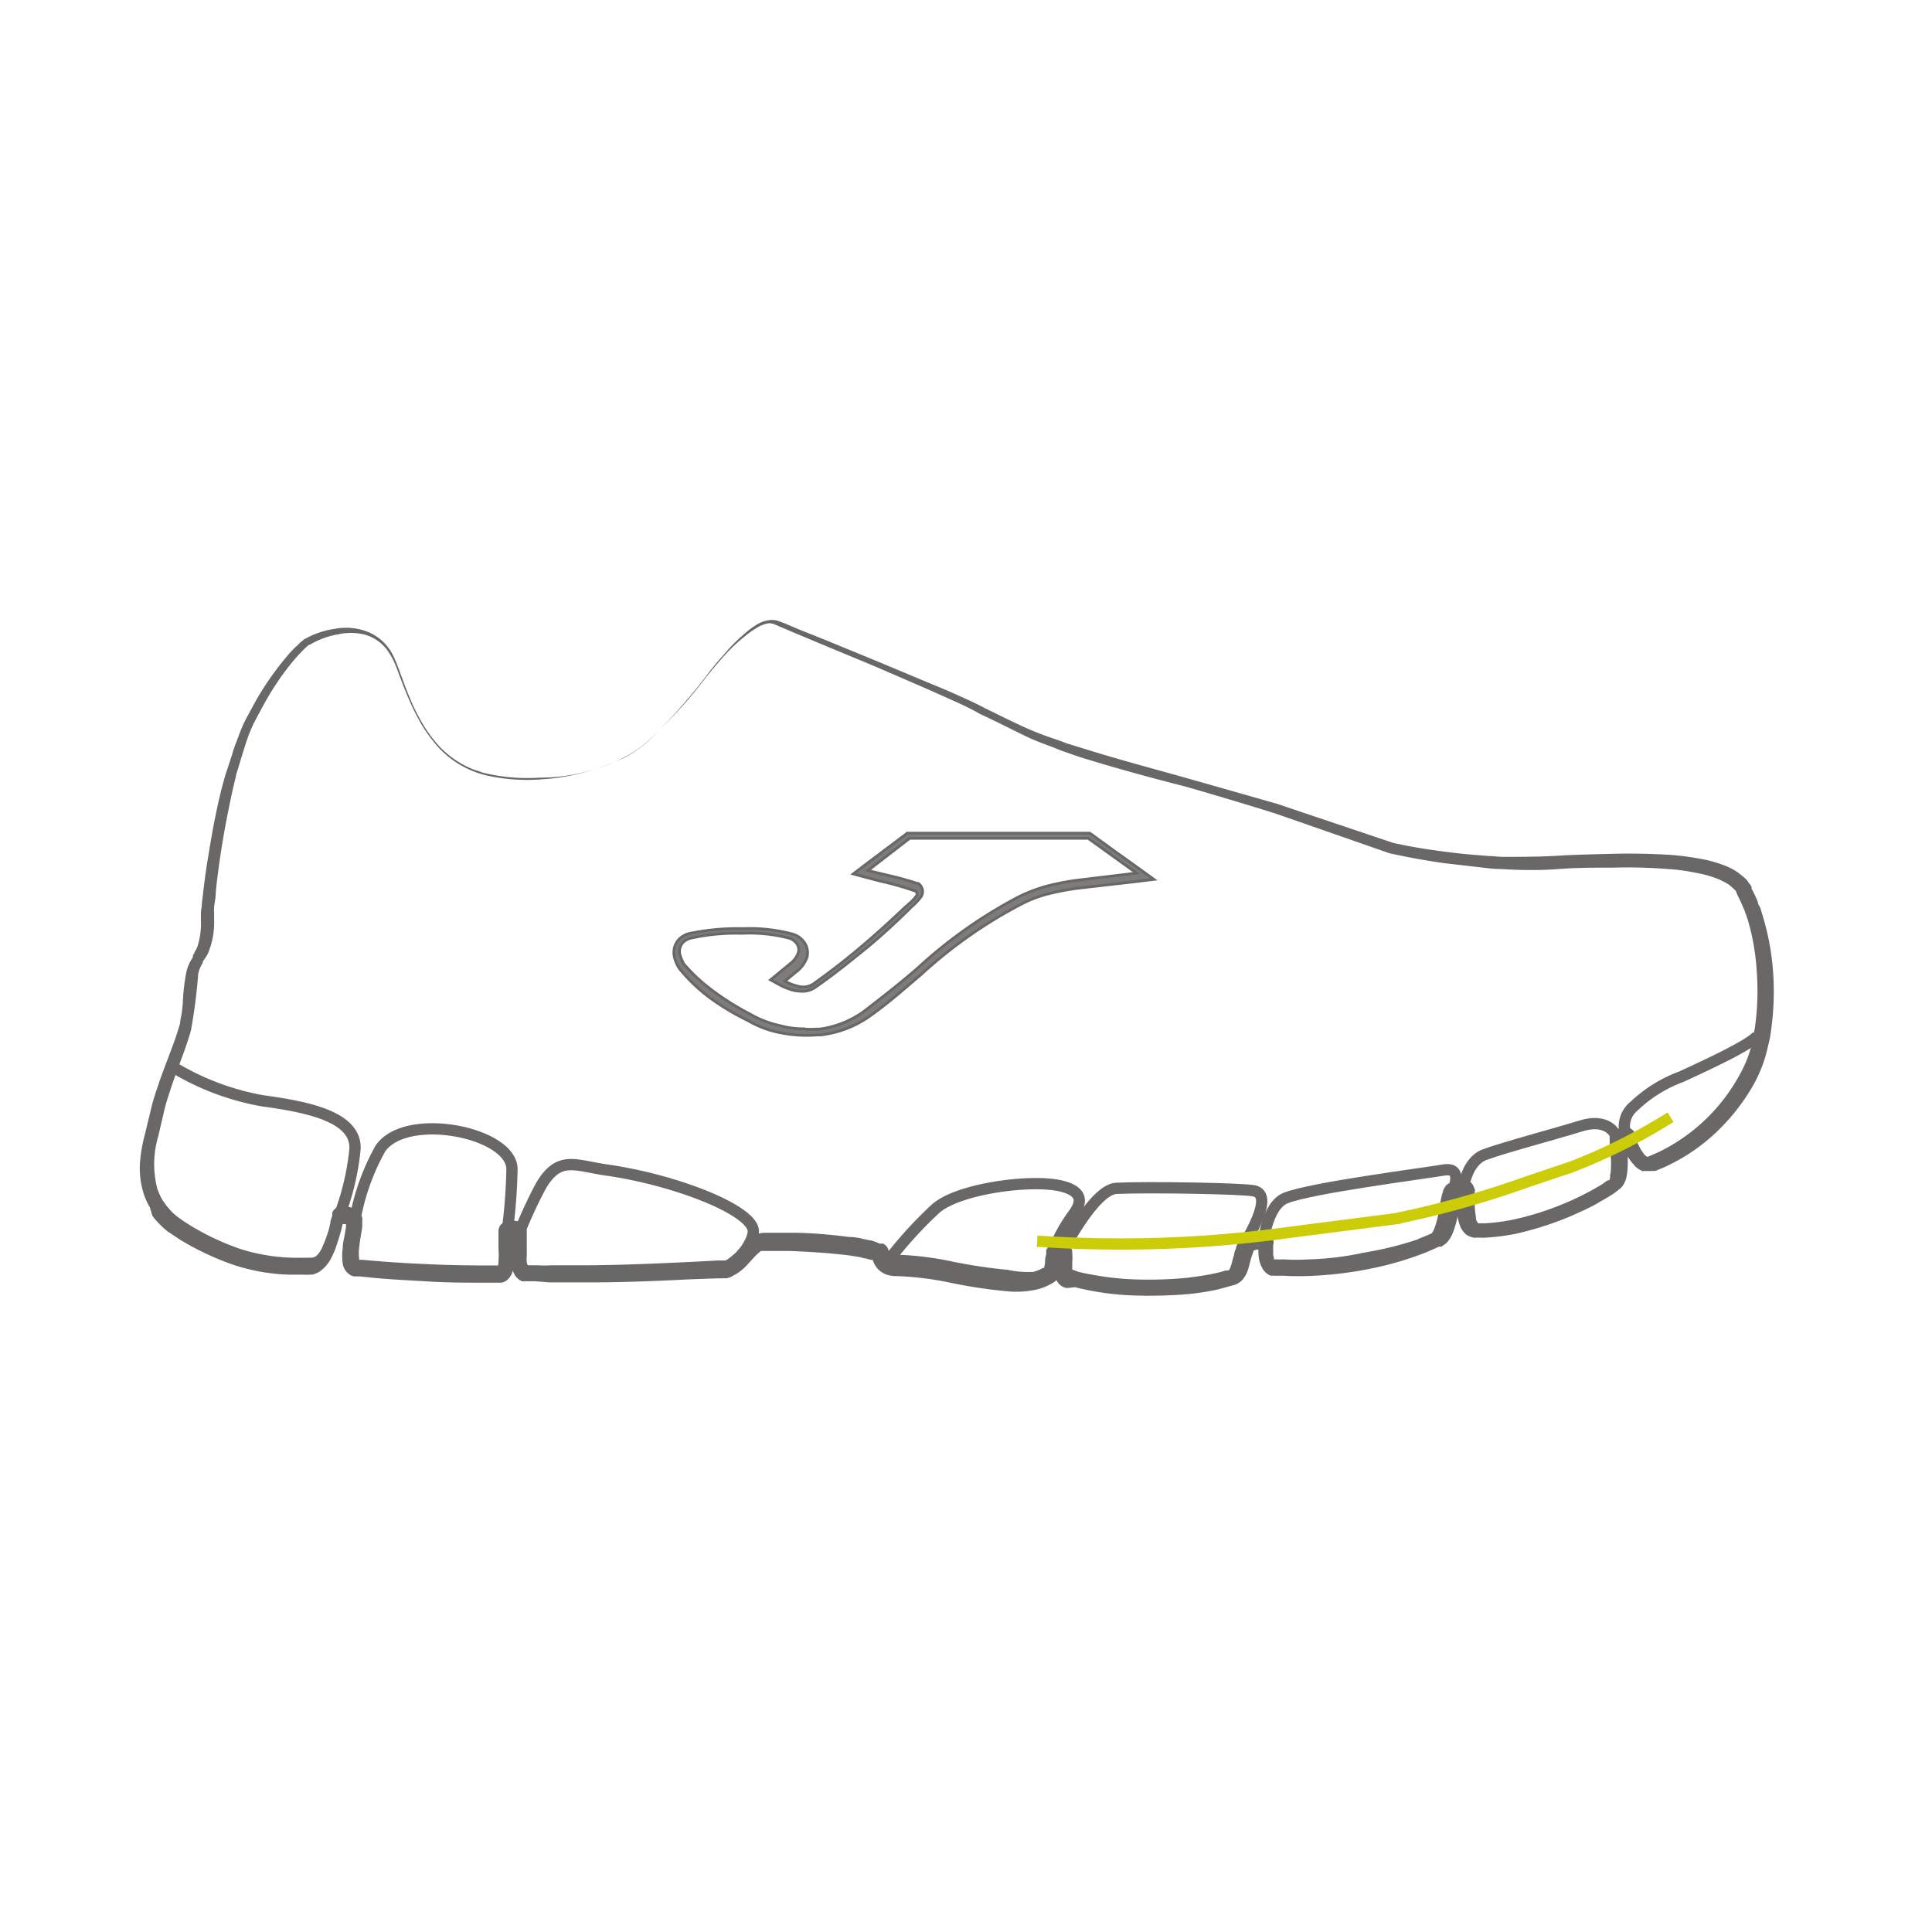 <svg id="Nombre" xmlns="http://www.w3.org/2000/svg" viewBox="0 0 120 120"><defs><style>.cls-1{fill:#6a6867;}.cls-2,.cls-3{fill:none;stroke-width:0.7px;}.cls-2,.cls-4{stroke:#6a6867;}.cls-2,.cls-3,.cls-4{stroke-miterlimit:10;}.cls-3{stroke:#cccc08;}.cls-4{fill:#7d7c7a;stroke-width:0.17px;}</style></defs><g id="Capa_1" data-name="Capa 1"><path class="cls-1" d="M37.11,47.71a12.54,12.54,0,0,1-3.4.69,11.61,11.61,0,0,1-3.47-.23,5.94,5.94,0,0,1-3-1.74A9.91,9.91,0,0,1,26.18,45a15.13,15.13,0,0,1-.78-1.56c-.23-.53-.44-1.08-.64-1.61a8.33,8.33,0,0,0-.32-.8,4.78,4.78,0,0,0-.44-.72,2.65,2.65,0,0,0-1.33-.89A3.67,3.67,0,0,0,21,39.4a5.17,5.17,0,0,0-1.59.55l-.18.1-.05,0,0,0-.07.07a4,4,0,0,0-.3.28c-.2.2-.39.41-.57.62a17.21,17.21,0,0,0-1.91,2.84l-.41.76a8,8,0,0,0-.37.78c-.11.25-.2.53-.29.8s-.17.55-.26.83l-.25.83a1.91,1.91,0,0,0-.11.41l-.1.41c-.13.55-.25,1.13-.36,1.68-.23,1.12-.42,2.27-.58,3.39-.07.58-.16,1.15-.2,1.73,0,.27-.07.57-.1.85a2.75,2.75,0,0,0,0,.41v.41A4.9,4.9,0,0,1,13,59a1.63,1.63,0,0,1-.21.44l-.14.21-.06.09,0,.07a2,2,0,0,0-.28.69A33.29,33.29,0,0,1,11.86,64c-.32,1.15-.78,2.21-1.15,3.31-.18.55-.37,1.08-.5,1.63l-.39,1.67a6.08,6.08,0,0,0-.05,3.22,4.53,4.53,0,0,0,.32.71l.23.32c.07.11.18.2.25.3a3.35,3.35,0,0,0,.6.52c.23.17.44.3.69.46a16.23,16.23,0,0,0,3.05,1.43,11.74,11.74,0,0,0,3.28.55l.85,0c.35,0,.44,0,.58-.09A1.47,1.47,0,0,0,20,77.5a6.17,6.17,0,0,0,.29-.73,4.77,4.77,0,0,0,.23-.83c0-.13.07-.27.12-.43l0-.12,0,0a.11.11,0,0,1,0-.07.51.51,0,0,1,.32-.32.84.84,0,0,1,.23-.07,1.56,1.56,0,0,1,.62.07,1,1,0,0,1,.3.13,1.1,1.1,0,0,1,.18.14.63.63,0,0,1,.12.14,1.38,1.38,0,0,1,.09.23.3.3,0,0,1,0,.14v.2c0,.09,0,.16,0,.23l-.07.44c-.05.27-.09.57-.12.82a3,3,0,0,0,0,.74s0,.07,0,.09,0,0-.05-.05a.08.08,0,0,0-.05,0h.07l.21,0,.85.07c1.15.1,2.29.16,3.44.21s2.3.07,3.44.07h.81c-.05,0-.12,0-.12.07s0,0,0,0a.85.85,0,0,0,.05-.3,5.74,5.74,0,0,0,0-.83c0-.3,0-.6,0-.94l0-.14,0-.07a1.23,1.23,0,0,1,.09-.25.77.77,0,0,1,.32-.25c.09,0,.14,0,.21-.07a1.83,1.83,0,0,1,.32,0,1.23,1.23,0,0,1,.37.07s.09,0,.13.06a.61.61,0,0,1,.19.16.55.55,0,0,1,.13.37v.3l0,.44c0,.27,0,.57,0,.82a1.38,1.38,0,0,0,0,.37.48.48,0,0,0,.07.18l0,0s0,0,0,0H33l.41,0a8.24,8.24,0,0,0,.85,0c.58,0,1.15,0,1.72,0,2.3,0,4.59-.1,6.91-.21l1.75-.09h.2s.07,0,.12,0l.11,0,.12-.07a4.32,4.32,0,0,0,.55-.46,7.27,7.27,0,0,1,.62-.64,2.31,2.31,0,0,1,.43-.35,1.34,1.34,0,0,1,.69-.2c.6,0,1.17,0,1.77,0,1.17,0,2.34.12,3.51.26.3,0,.6.06.9.13s.29.07.46.09a3.15,3.15,0,0,1,.5.19l.07,0,.09,0,.09,0a.38.38,0,0,0,.12.09.76.76,0,0,1,.2.33.89.89,0,0,0,.14.27l.09,0a.94.94,0,0,0,.26,0,19.59,19.59,0,0,1,3.53.44,31.92,31.92,0,0,0,3.37.5A6.18,6.18,0,0,0,64.17,79a2.51,2.51,0,0,0,.62-.25l.06,0s0,0,0,0a0,0,0,0,1,0,0s0,0,0,0a2.78,2.78,0,0,0,.06-.34c0-.14,0-.28.07-.48a.6.6,0,0,0,0-.16s0,0,0-.12a.69.69,0,0,1,.13-.2.59.59,0,0,1,.16-.12l.14-.07a1.11,1.11,0,0,1,.23,0,1.72,1.72,0,0,1,.44,0,.35.35,0,0,1,.13,0,.48.48,0,0,1,.19.11.8.8,0,0,1,.2.32c0,.26,0,.19,0,.21a2.27,2.27,0,0,1,0,.46c0,.14,0,.28,0,.41s0,.23,0,.19a.38.38,0,0,0-.13-.12c-.07,0,0,0,0,0l.09,0L67,79a18.54,18.54,0,0,0,3.33.46,25.2,25.2,0,0,0,3.37-.09c.55-.07,1.11-.14,1.66-.26a6.86,6.86,0,0,0,.78-.2l.18,0s0,0,0,0a.9.9,0,0,0,.1-.19c.09-.21.13-.48.23-.78,0-.14.09-.3.13-.46s0-.09.05-.11l0-.07s0,0,.07-.12A1.33,1.33,0,0,0,77,77s.06-.07.11-.09l.18-.09a2.06,2.06,0,0,1,.6-.16,2.22,2.22,0,0,1,.62,0l.12,0a.37.37,0,0,0,.11,0,.56.56,0,0,1,.16.12,1,1,0,0,1,.18.23.51.51,0,0,1,0,.32v.5a.81.81,0,0,0,.05.3s0,.07,0,.09l0,0a.11.11,0,0,0-.07,0h0l.21,0a2.71,2.71,0,0,0,.41,0,13,13,0,0,0,1.65,0,17.94,17.94,0,0,0,3.35-.41A21.55,21.55,0,0,0,88,77c.25-.12.5-.21.76-.32l.09-.05,0,0h.05l0,0a.7.7,0,0,0,.14-.21,4,4,0,0,0,.23-.71,6.78,6.78,0,0,0,.16-.83,5.19,5.19,0,0,1,.21-.92l0-.07c0,.07.18-.32.21-.29l.14-.1s.06,0,.09,0a1.22,1.22,0,0,1,.27-.09.92.92,0,0,1,.28,0l.16,0H91a.83.83,0,0,1,.26,0c.25,0,.43.74.34.53v.83a3.84,3.84,0,0,0,.07.78c0,.11,0,.23.07.32s.07.14,0,.11,0,0,0,0h.53a12.14,12.14,0,0,0,1.63-.21,17.77,17.77,0,0,0,3.21-1,16.16,16.16,0,0,0,1.51-.71c.26-.13.49-.27.74-.41a3.39,3.39,0,0,0,.34-.23l.16-.11.09,0h0A.49.49,0,0,0,100,73a1.07,1.07,0,0,0,.05-.32,5.58,5.58,0,0,0,0-.81c0-.27,0-.57-.07-.87v-.18a2.13,2.13,0,0,1,0-.23.59.59,0,0,1,.21-.3l.09-.07a.1.1,0,0,1,.07,0,1,1,0,0,1,.3-.16.32.32,0,0,1,.18,0c.05,0,.07,0,.14,0a1.11,1.11,0,0,1,.23,0,.65.65,0,0,1,.34.3c.07.16,0,.07,0,.11l0,.09.07.19.16.37a3.45,3.45,0,0,0,.39.62l.14.11h-.07l0,0,.1,0c.25-.09.5-.21.75-.32A11.38,11.38,0,0,0,108,66.85a7.7,7.7,0,0,0,.66-1.47,6.23,6.23,0,0,0,.21-.8c0-.27.11-.55.14-.82a16.38,16.38,0,0,0,.11-3.36,14.62,14.62,0,0,0-.57-3.3l-.14-.39a2.14,2.14,0,0,0-.16-.39c-.09-.25-.23-.51-.34-.74,0,0,0-.06-.05-.09l0-.07a1,1,0,0,0-.09-.13,2.84,2.84,0,0,0-.25-.23l-.14-.12-.16-.09c-.09-.07-.23-.11-.34-.18a6.56,6.56,0,0,0-1.56-.46,11.71,11.71,0,0,0-1.68-.23,32.33,32.33,0,0,0-3.42-.09c-1.15,0-2.29,0-3.46.09s-2.32.07-3.49,0a6.8,6.8,0,0,1-.9-.06l-.87-.1-1.74-.2c-1.15-.16-2.32-.37-3.45-.62h0l-6.34-2.21-.78-.27-.8-.25-1.61-.49c-1.08-.32-2.13-.64-3.21-.94C71.3,48.26,69.15,47.67,67,47l-.8-.28c-.28-.09-.53-.2-.78-.3-.53-.2-1.06-.39-1.56-.62-1-.48-2-1-3-1.46h0c-.48-.28-1-.53-1.58-.79L57.6,42.8l-3.28-1.42L51,40l-1.65-.69-.82-.35-.42-.18a1,1,0,0,0-.36-.07A2,2,0,0,0,47,39a5.69,5.69,0,0,0-.71.5A11.36,11.36,0,0,0,45,40.71c-.39.44-.78.9-1.15,1.36l-.55.71c-.18.23-.39.46-.57.69-.8.89-1.63,1.76-2.5,2.57a6.74,6.74,0,0,1-1.47,1,6.94,6.94,0,0,1-1.65.66,9.92,9.92,0,0,0,1.67-.64,7.46,7.46,0,0,0,1.45-1c.87-.83,1.67-1.7,2.45-2.6l.58-.69.55-.71c.36-.48.73-.94,1.15-1.4a10.88,10.88,0,0,1,1.26-1.28,5.37,5.37,0,0,1,.73-.55,2,2,0,0,1,.9-.32,1.23,1.23,0,0,1,.5.06l.42.16.82.35,1.65.66,3.31,1.36,3.3,1.38c.56.23,1.11.46,1.66.71s1.08.48,1.63.78h0c1,.48,2,1,3,1.42.51.21,1,.39,1.56.57.26.1.53.21.78.28l.81.25c2.13.67,4.29,1.24,6.42,1.84l3.24.92,1.61.46.8.23.8.27,6.36,2.14h0c1.11.25,2.25.43,3.38.57.57.07,1.15.14,1.72.18l.87.07c.3,0,.55.05.85.05,1.13,0,2.3,0,3.44-.07s2.32-.09,3.49-.12,2.34,0,3.51.07a17.48,17.48,0,0,1,1.77.23,7.94,7.94,0,0,1,1.77.51,4.64,4.64,0,0,1,.44.23l.2.13.21.17a2.56,2.56,0,0,1,.39.36c0,.07.11.14.16.23l.07.12a.25.25,0,0,1,0,.11,6.2,6.2,0,0,1,.39.83c0,.14.12.27.17.41l.13.44a15.73,15.73,0,0,1,.65,3.51,16.93,16.93,0,0,1-.12,3.56,5.75,5.75,0,0,1-.16.89c-.07.3-.14.6-.23.9a8.8,8.8,0,0,1-.73,1.69,12.83,12.83,0,0,1-2.23,2.85,11.66,11.66,0,0,1-3,2.09c-.28.14-.55.25-.85.37l-.11,0s0,0-.17,0a1.23,1.23,0,0,1-.27,0,.34.34,0,0,1-.14,0,.18.18,0,0,1-.11,0,1.25,1.25,0,0,1-.55-.41,3.14,3.14,0,0,1-.55-.85,2.53,2.53,0,0,1-.19-.44l-.09-.23,0-.11s0-.11,0,0a.43.43,0,0,0,.28.23.31.31,0,0,0,.11,0h0s-.07,0-.07,0h0s0,0,.07-.14,0-.16,0-.11v.14c0,.27,0,.55.07.85a7.13,7.13,0,0,1,0,.94,3.39,3.39,0,0,1-.07.52,1.42,1.42,0,0,1-.3.62,1.07,1.07,0,0,1-.16.14l-.09.07-.18.14c-.12.09-.25.16-.39.25s-.53.3-.78.46c-.53.28-1.08.53-1.61.76a20.07,20.07,0,0,1-3.4,1.08,13.36,13.36,0,0,1-1.81.23,3.53,3.53,0,0,1-.46,0h-.18a.23.23,0,0,1-.12,0,1.14,1.14,0,0,1-.46-.18,1.29,1.29,0,0,1-.41-.6,2.78,2.78,0,0,1-.14-.53,7.66,7.66,0,0,1-.06-.94v-.78c-.1-.23.11.46.32.44s.11,0,.13,0h0l-.16,0s-.12,0-.14,0h0l.05,0s.2-.3.16-.21l0,.05c-.07.21-.11.48-.18.76s-.09.57-.16.87a5.36,5.36,0,0,1-.3.94,2.16,2.16,0,0,1-.34.51,1.1,1.1,0,0,1-.14.11s-.12.07-.16.12l-.07,0,0,0-.11,0c-.28.14-.55.25-.83.37a20.12,20.12,0,0,1-3.42,1,23.33,23.33,0,0,1-3.53.44,15.93,15.93,0,0,1-1.82,0c-.16,0-.29,0-.45,0l-.23,0h0a.61.61,0,0,0-.14,0,.6.6,0,0,1-.25-.13,1,1,0,0,1-.3-.35,2.22,2.22,0,0,1-.14-.32,1.91,1.91,0,0,1-.09-.55,2.17,2.17,0,0,1,0-.51v-.16a.28.28,0,0,0,0,.23.38.38,0,0,0,.11.16s.05,0,.07,0,0,0,0,0h0a.85.85,0,0,0-.23,0,.74.74,0,0,0-.26.07h0l0,0s0,0,0-.07,0,0,0,0l0,0s0,0,0,.07-.07.23-.12.37-.14.55-.25.89a1.79,1.79,0,0,1-.32.55,1.19,1.19,0,0,1-.39.28.84.84,0,0,1-.23.07l-.9.25a16.05,16.05,0,0,1-1.76.28,28.27,28.27,0,0,1-3.56.09,17.37,17.37,0,0,1-3.56-.51L66.32,80l-.11,0s0,0-.18-.07a.88.88,0,0,1-.42-.44.86.86,0,0,1-.09-.37,1.42,1.42,0,0,1,0-.27,3.39,3.39,0,0,1,0-.46c0-.14,0-.28,0-.41s0-.1,0,.11a.42.42,0,0,0,.14.23s0,0,.09,0h0s0,0,.14-.1a.35.35,0,0,0,.09-.11s0,0,0,0a.06.06,0,0,1,0,0,1.32,1.32,0,0,0,0,.39c0,.16,0,.32-.09.51a1.42,1.42,0,0,1-.16.36.47.47,0,0,1-.09.12l-.12.11-.11.07a3.44,3.44,0,0,1-1,.42,5.86,5.86,0,0,1-1.9.11,31.09,31.09,0,0,1-3.49-.53,19.52,19.52,0,0,0-3.35-.41,1.94,1.94,0,0,1-.6-.09,1.37,1.37,0,0,1-.62-.44,1.69,1.69,0,0,1-.25-.48s0-.09,0,0l0,0h0l-.14,0a1.9,1.9,0,0,0-.32-.09c-.11,0-.25-.07-.39-.09s-.55-.09-.83-.12c-1.12-.13-2.27-.2-3.42-.25-.57,0-1.14,0-1.72,0,0,0,0,0-.11,0a2,2,0,0,0-.25.21c-.19.18-.37.39-.58.62a3.15,3.15,0,0,1-.78.64,2.8,2.8,0,0,0-.25.14,1.71,1.71,0,0,1-.3.09,2.69,2.69,0,0,0-.32,0h-.21l-1.72.06c-2.32.12-4.64.21-7,.19-.57,0-1.17,0-1.76,0l-.88-.07-.43,0h-.12a.39.39,0,0,0-.11,0,.37.37,0,0,1-.14,0,.88.88,0,0,1-.23-.14,1.21,1.21,0,0,1-.16-.16,1.61,1.61,0,0,1-.25-.62,3.12,3.12,0,0,1-.07-.51c0-.32,0-.61,0-.91l0-.44v-.25a.45.45,0,0,0,.09.27l.1.09s0,0,0,0-.12,0-.16,0h0a.4.4,0,0,0,.14-.12c.06-.07.06-.2.06-.13v0l0,.09c0,.23,0,.53,0,.81s0,.59,0,.91a3.55,3.55,0,0,1-.12.56,1.07,1.07,0,0,1-.21.36.74.74,0,0,1-.48.28h-.94c-1.17,0-2.34,0-3.49-.07s-2.32-.12-3.49-.23l-.87-.09-.2,0h-.05l-.09,0a.62.62,0,0,1-.25-.09,1,1,0,0,1-.46-.69,3.41,3.41,0,0,1,0-1c0-.3.09-.59.13-.87l.07-.41,0-.21v-.11c0,.06,0,.11,0,.13l.05,0h0a.28.28,0,0,1-.12,0l-.23,0h0s.11-.05.16-.19l-.05.16c-.05.14-.07.28-.11.42s-.16.57-.26.85a4.86,4.86,0,0,1-.36.87,2.23,2.23,0,0,1-.69.82.82.82,0,0,1-.28.14.63.63,0,0,1-.3.07,4.81,4.81,0,0,1-.5,0c-.3,0-.6,0-.87,0a12,12,0,0,1-3.52-.64,17.18,17.18,0,0,1-3.21-1.52c-.25-.16-.5-.34-.76-.5a5.86,5.86,0,0,1-.68-.64,2.11,2.11,0,0,1-.3-.37L9.31,75a4.47,4.47,0,0,1-.39-.87,5.34,5.34,0,0,1-.23-1.86A9.42,9.42,0,0,1,9,70.46l.41-1.7c.14-.58.35-1.15.53-1.7.39-1.1.85-2.18,1.17-3.24a2,2,0,0,0,.09-.39c0-.13.05-.25.07-.41a7.38,7.38,0,0,0,.09-.85,12.69,12.69,0,0,1,.21-1.77,2.56,2.56,0,0,1,.39-.91L12,59.3a.37.37,0,0,0,.09-.16,2.7,2.7,0,0,0,.17-.34,4.65,4.65,0,0,0,.22-1.61v-.46a2.68,2.68,0,0,1,.05-.43c0-.3.07-.58.09-.88.07-.57.14-1.14.23-1.72.19-1.15.37-2.29.62-3.44.12-.57.25-1.12.41-1.7l.12-.43.14-.42.27-.82a8.09,8.09,0,0,1,.28-.83c.11-.28.2-.55.32-.83a7.4,7.4,0,0,1,.39-.8l.41-.76a18.18,18.18,0,0,1,2-2.89,6.06,6.06,0,0,1,.6-.64c.11-.09.2-.21.32-.3l.09-.07.05-.05,0,0,.21-.11a5.3,5.3,0,0,1,1.7-.55,3.74,3.74,0,0,1,1.79.09,3,3,0,0,1,1.49,1,3.56,3.56,0,0,1,.46.78c.11.27.23.55.32.82.21.56.39,1.08.62,1.61a11.59,11.59,0,0,0,.76,1.54,8.42,8.42,0,0,0,1,1.38,5.75,5.75,0,0,0,1.3,1.07,5.45,5.45,0,0,0,.76.39,2.49,2.49,0,0,0,.41.14,2.3,2.3,0,0,0,.42.14,11.51,11.51,0,0,0,3.42.28A10.87,10.87,0,0,0,37.11,47.71Z"/><path class="cls-2" d="M10.64,66.21a16.16,16.16,0,0,0,5.65,2.16c2.87.39,5.85,1,5.76,3a15.93,15.93,0,0,1-1,4.2"/><path class="cls-2" d="M22.05,75.74a14.14,14.14,0,0,1,1.58-4.41c1.61-2.32,8.2-1,8.17,1.31a34.32,34.32,0,0,1-.29,3.81"/><path class="cls-2" d="M32.29,76.47a28.39,28.39,0,0,1,1.3-2.8c1.13-1.93,2.12-1.28,4.07-1,4.27.6,9.13,2.5,9.13,3.81,0,.78-1.26,2.16-1.26,2.16"/><path class="cls-2" d="M65.91,77.89s2-4,3.42-4.08c1.88-.09,7.87,0,8.58.16,1.27.3-.48,3-.71,3.49"/><path class="cls-2" d="M78.44,77.39s.19-2.55,1.47-3c1.65-.62,8.26-1.47,9.78-1.72,1-.16.76.76.55,1.26"/><path class="cls-2" d="M90.88,73.9s.16-1.74,1.33-2.18,4.46-1.31,6-1.79,2.23.39,2.16.87"/><path class="cls-2" d="M65.34,77.89a10.18,10.18,0,0,1,1.33-2.47c.75-1,.27-1.5-.74-1.75-1.86-.46-6.52.16-7.87,1.45a25.88,25.88,0,0,0-3.12,3.49"/><path class="cls-2" d="M101,70.55a1.62,1.62,0,0,1,.51-1.86,8.5,8.5,0,0,1,2.91-1.81c1.45-.67,4.68-2.14,4.8-2.67"/><path class="cls-3" d="M64.42,77.09A76.2,76.2,0,0,0,78.9,76.7l7.76-1a59.29,59.29,0,0,0,8.12-2.27l2.8-.94a35.36,35.36,0,0,0,6.18-3.1"/><path class="cls-4" d="M56.34,51.75h.16c2.25,0,3.88,0,5.51,0s3.26,0,5.51,0h.16l.14.09c.43.32.91.66,1.37,1l1.4,1,1.08.78-1.31.16-3.16.36a15.8,15.8,0,0,0-2.25.42,7.69,7.69,0,0,0-1.56.62,29.11,29.11,0,0,0-6.16,4.33c-1,.85-2,1.75-3.23,2.62l0,0A6.63,6.63,0,0,1,51,64.28s-.07,0-.21,0h0a8.38,8.38,0,0,1-2.35-.14,6.35,6.35,0,0,1-2-.76h0A15.27,15.27,0,0,1,44.13,62a10.44,10.44,0,0,1-1.93-1.84l0,0,0,0a2.12,2.12,0,0,1-.28-.6,1.27,1.27,0,0,1,0-.8,1.18,1.18,0,0,1,.48-.6,1.36,1.36,0,0,1,.43-.18,14.36,14.36,0,0,1,3.31-.3,10.28,10.28,0,0,1,3.1.34,1.33,1.33,0,0,1,.66.44,1.11,1.11,0,0,1,.23.46,1.15,1.15,0,0,1,0,.52,1.93,1.93,0,0,1-.67.92h0l-.71.58a3,3,0,0,0,.76.3,1.15,1.15,0,0,0,1-.12h0c.87-.62,1.88-1.38,2.93-2.27s1.86-1.63,2.85-2.57h0c.07,0,.09-.09.14-.12a2.6,2.6,0,0,0,.53-.57c0-.07,0-.14-.07-.23A18.38,18.38,0,0,0,55,54.8c-.32-.06-.64-.16-1-.25l-1-.27.85-.65,2.41-1.81ZM50,63.92a5.31,5.31,0,0,0,.67,0h0l.23,0a6.08,6.08,0,0,0,2.8-1.13C54.92,61.85,56,61,57,60.13a29.43,29.43,0,0,1,6.24-4.41,10.27,10.27,0,0,1,1.63-.64,15.06,15.06,0,0,1,2.32-.44l3.4-.41-3-2.16h-.2c-1.22,0-2.35,0-3.61,0H60.26c-1.26,0-2.36,0-3.55,0H56.5l-2.59,2,1.33.32a17.59,17.59,0,0,1,1.72.48l.07,0,0,0a.6.6,0,0,1,.19.81,3.78,3.78,0,0,1-.62.66s-.07.07-.12.12c-.92.91-1.88,1.79-2.87,2.59s-2,1.61-3,2.29a1.32,1.32,0,0,1-.82.23,2.43,2.43,0,0,1-.51-.06,4.06,4.06,0,0,1-.87-.35l-.55-.3,1.31-1.08a1.47,1.47,0,0,0,.41-.59.67.67,0,0,0-.12-.62.92.92,0,0,0-.45-.3h0a9.79,9.79,0,0,0-2.93-.3H46a12.78,12.78,0,0,0-3.09.3,1.12,1.12,0,0,0-.33.14.8.8,0,0,0-.34.91,2,2,0,0,0,.18.44l0,.05,0,0a10.8,10.8,0,0,0,1.84,1.72A16.94,16.94,0,0,0,46.61,63a6.42,6.42,0,0,0,1.86.71,5.39,5.39,0,0,0,1.53.19"/></g></svg>